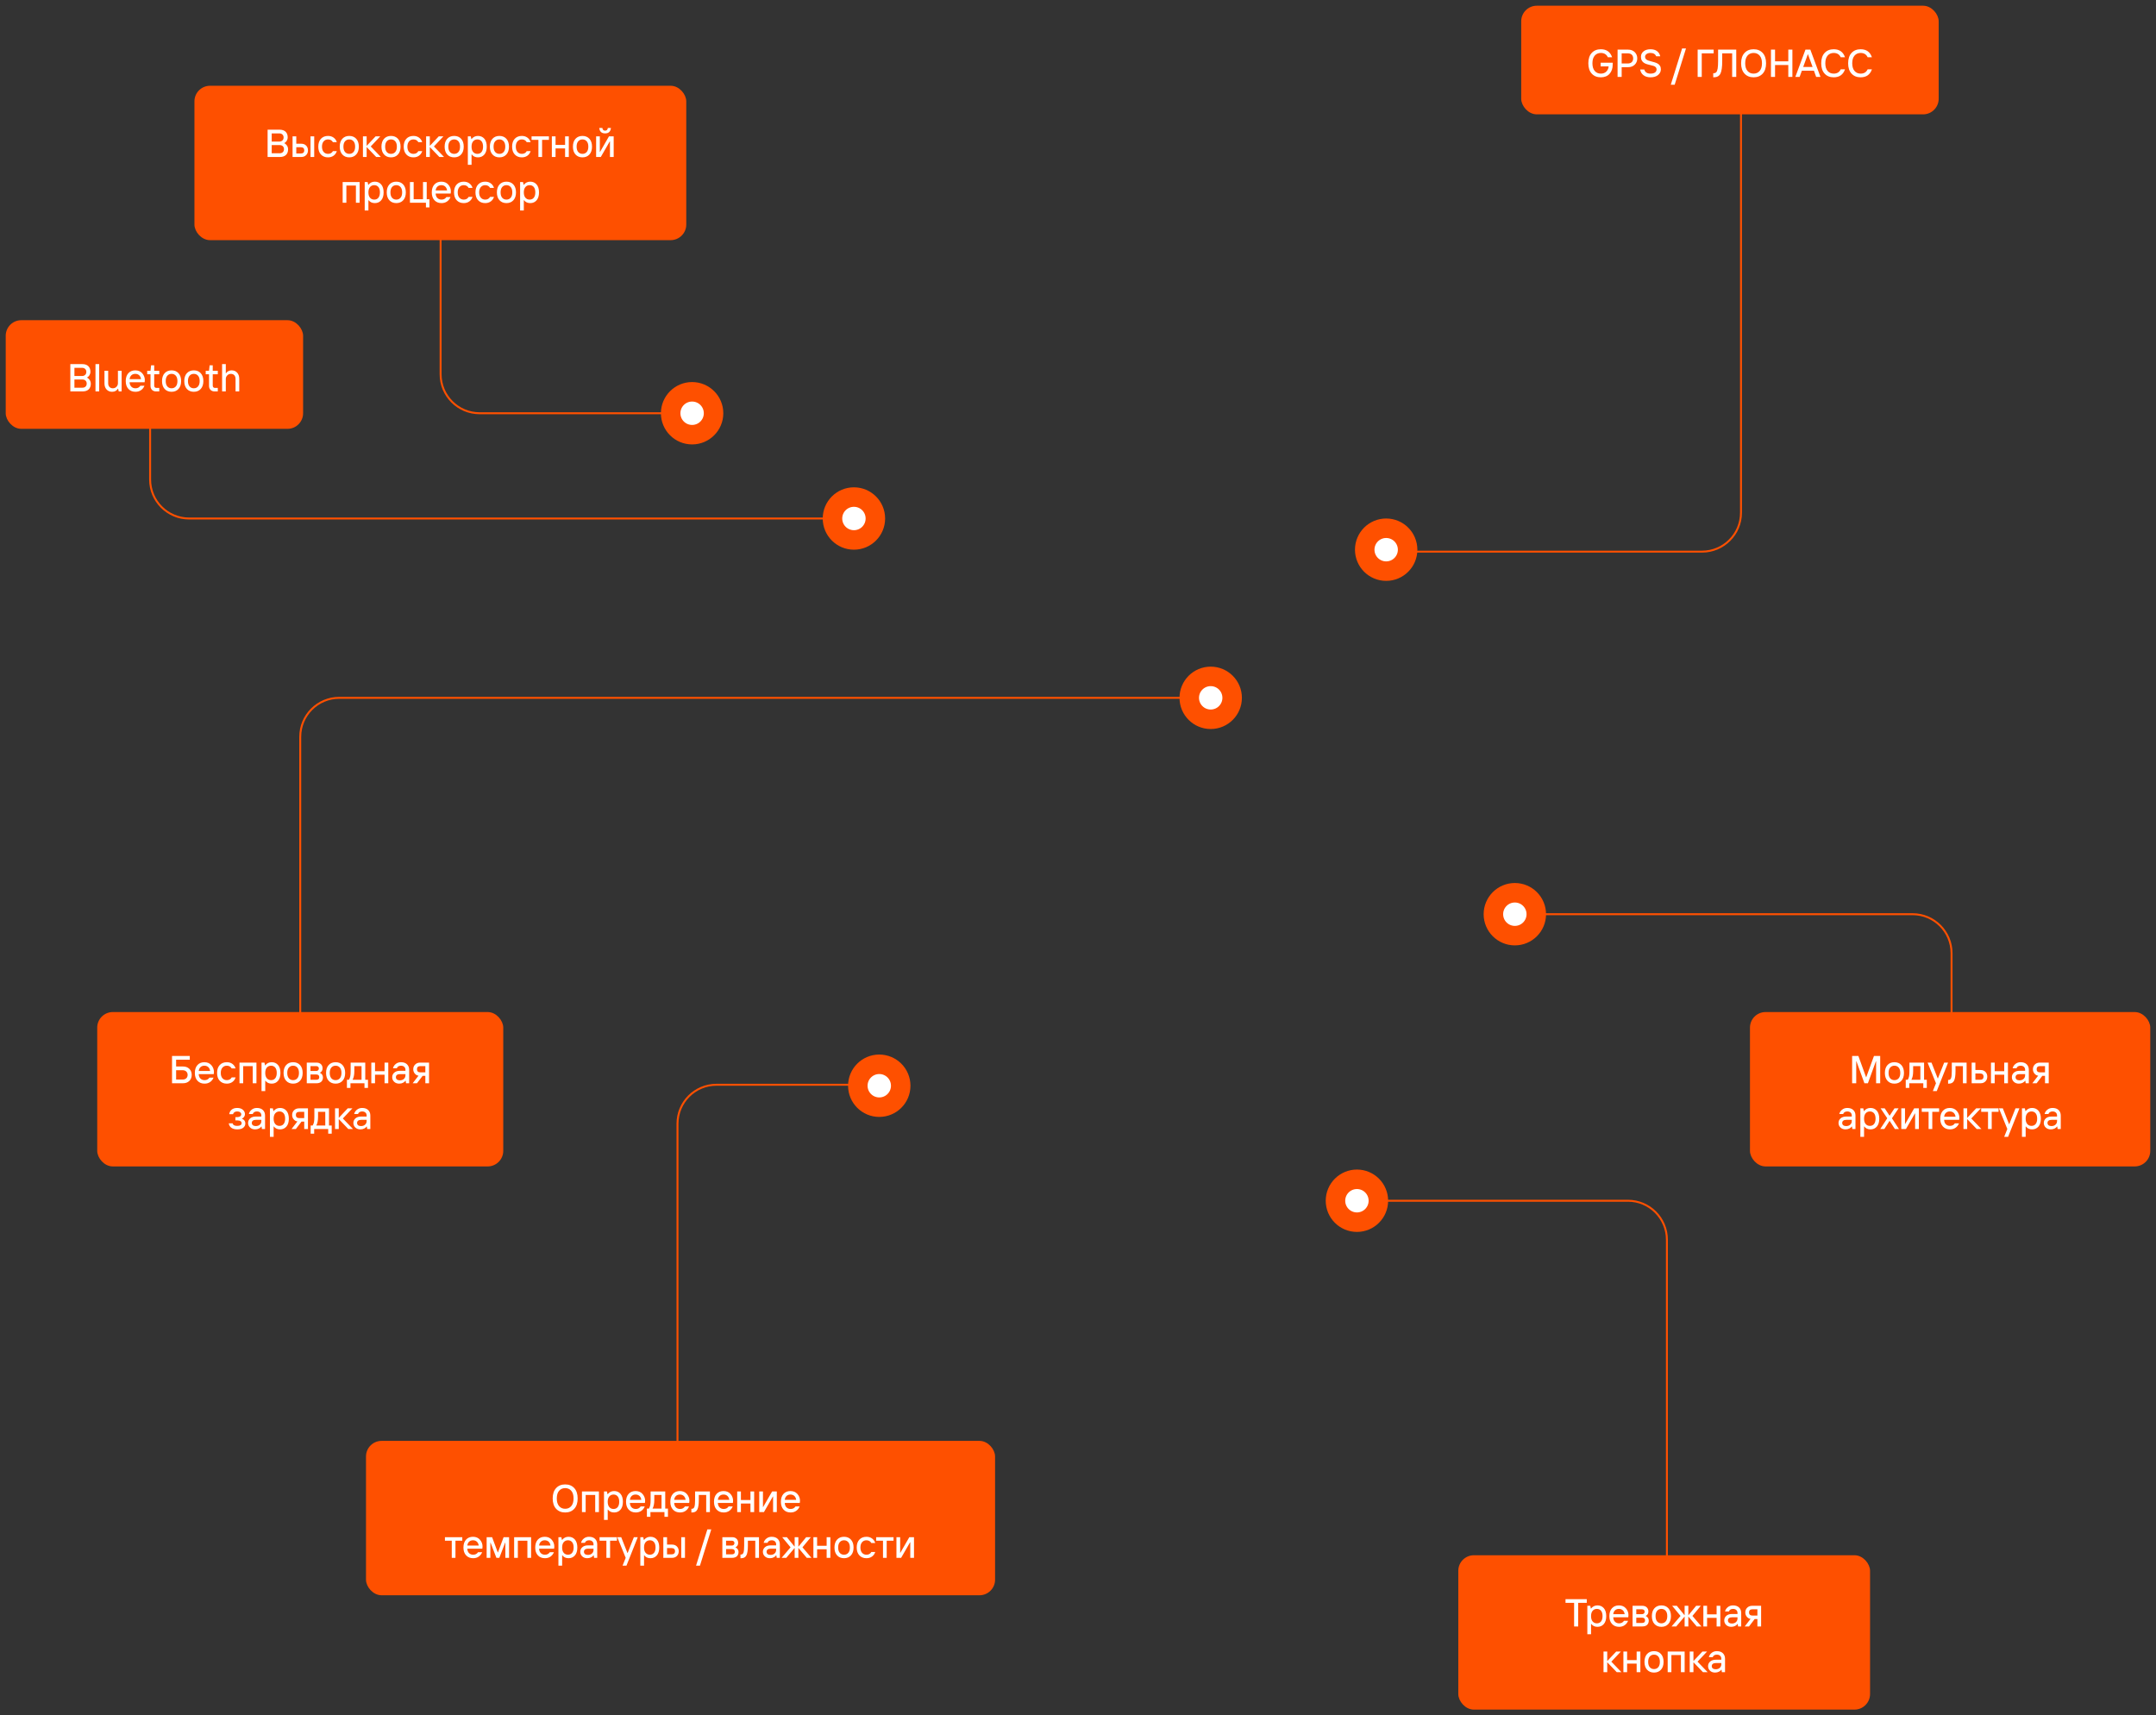 <?xml version="1.0" encoding="UTF-8"?> <svg xmlns="http://www.w3.org/2000/svg" width="754" height="600" viewBox="0 0 754 600" fill="none"><rect x="0" y="0" width="754" height="600" fill="#333333" stroke="none"/><path d="M242.045 144.545H167.727C160.196 144.545 154.091 138.44 154.091 130.909V76.364" stroke="#FE5000" stroke-width="0.682"></path><rect x="68.341" y="30.341" width="171.318" height="53.318" rx="5.114" fill="#FE5000"></rect><rect x="68.341" y="30.341" width="171.318" height="53.318" rx="5.114" stroke="#FE5000" stroke-width="0.682"></rect><path d="M95.02 50.748V53.611H97.817C98.263 53.611 98.622 53.484 98.902 53.224C99.175 52.965 99.315 52.619 99.315 52.179C99.315 51.746 99.175 51.393 98.902 51.134C98.622 50.874 98.263 50.748 97.817 50.748H95.02ZM97.91 54.909H93.588V45.361H97.777C98.675 45.361 99.375 45.594 99.874 46.067C100.367 46.539 100.613 47.192 100.613 48.024C100.613 48.95 100.127 49.722 99.381 50.068C99.781 50.248 100.107 50.535 100.367 50.921C100.62 51.307 100.746 51.753 100.746 52.252C100.746 53.078 100.5 53.724 100.007 54.197C99.508 54.669 98.809 54.909 97.91 54.909ZM95.02 46.659V49.522H97.677C98.123 49.522 98.482 49.389 98.762 49.13C99.042 48.87 99.181 48.524 99.181 48.091C99.181 47.658 99.042 47.305 98.769 47.045C98.489 46.786 98.123 46.659 97.677 46.659H95.02ZM103.616 51.5V53.684H105.247C105.993 53.684 106.412 53.284 106.412 52.592C106.412 51.9 105.993 51.5 105.247 51.5H103.616ZM105.387 54.909H102.318V47.685H103.616V50.275H105.387C106.073 50.275 106.626 50.488 107.058 50.921C107.491 51.353 107.704 51.906 107.704 52.585C107.704 53.271 107.491 53.824 107.058 54.257C106.626 54.689 106.073 54.909 105.387 54.909ZM109.888 54.909H108.59V47.685H109.888V54.909ZM114.722 55.042C113.69 55.042 112.864 54.709 112.245 54.044C111.626 53.384 111.313 52.465 111.313 51.294C111.313 50.122 111.619 49.203 112.239 48.537C112.858 47.878 113.683 47.545 114.722 47.545C115.488 47.545 116.134 47.745 116.673 48.138C117.212 48.53 117.585 49.063 117.792 49.729H116.427C116.074 49.096 115.501 48.777 114.722 48.77C114.096 48.77 113.59 48.99 113.197 49.429C112.805 49.875 112.605 50.495 112.605 51.294C112.605 52.099 112.805 52.718 113.197 53.158C113.59 53.597 114.096 53.817 114.722 53.817C115.501 53.817 116.074 53.498 116.427 52.865H117.792C117.585 53.531 117.212 54.057 116.673 54.45C116.134 54.843 115.488 55.042 114.722 55.042ZM124.577 54.044C123.971 54.709 123.158 55.042 122.153 55.042C121.141 55.042 120.328 54.709 119.723 54.044C119.117 53.384 118.81 52.465 118.81 51.294C118.81 50.122 119.117 49.203 119.723 48.537C120.328 47.878 121.141 47.545 122.153 47.545C123.158 47.545 123.971 47.878 124.577 48.537C125.182 49.203 125.489 50.122 125.489 51.294C125.489 52.465 125.182 53.384 124.577 54.044ZM120.668 53.171C121.048 53.604 121.54 53.817 122.153 53.817C122.759 53.817 123.252 53.604 123.631 53.171C124.011 52.738 124.197 52.112 124.197 51.294C124.197 50.475 124.011 49.849 123.631 49.416C123.252 48.983 122.759 48.77 122.153 48.77C121.54 48.77 121.048 48.983 120.668 49.416C120.289 49.849 120.102 50.475 120.102 51.294C120.102 52.112 120.289 52.738 120.668 53.171ZM128.225 54.909H126.927V47.685H128.225V51.021L131.361 47.685H132.993L129.657 51.227L133.199 54.909H131.561L128.225 51.433V54.909ZM139.172 54.044C138.566 54.709 137.753 55.042 136.748 55.042C135.736 55.042 134.924 54.709 134.318 54.044C133.712 53.384 133.406 52.465 133.406 51.294C133.406 50.122 133.712 49.203 134.318 48.537C134.924 47.878 135.736 47.545 136.748 47.545C137.753 47.545 138.566 47.878 139.172 48.537C139.778 49.203 140.084 50.122 140.084 51.294C140.084 52.465 139.778 53.384 139.172 54.044ZM135.263 53.171C135.643 53.604 136.135 53.817 136.748 53.817C137.354 53.817 137.847 53.604 138.226 53.171C138.606 52.738 138.792 52.112 138.792 51.294C138.792 50.475 138.606 49.849 138.226 49.416C137.847 48.983 137.354 48.77 136.748 48.77C136.135 48.77 135.643 48.983 135.263 49.416C134.884 49.849 134.697 50.475 134.697 51.294C134.697 52.112 134.884 52.738 135.263 53.171ZM144.592 55.042C143.56 55.042 142.734 54.709 142.115 54.044C141.495 53.384 141.183 52.465 141.183 51.294C141.183 50.122 141.489 49.203 142.108 48.537C142.727 47.878 143.553 47.545 144.592 47.545C145.357 47.545 146.003 47.745 146.543 48.138C147.082 48.53 147.455 49.063 147.661 49.729H146.296C145.943 49.096 145.371 48.777 144.592 48.77C143.966 48.77 143.46 48.99 143.067 49.429C142.674 49.875 142.474 50.495 142.474 51.294C142.474 52.099 142.674 52.718 143.067 53.158C143.46 53.597 143.966 53.817 144.592 53.817C145.371 53.817 145.943 53.498 146.296 52.865H147.661C147.455 53.531 147.082 54.057 146.543 54.45C146.003 54.843 145.357 55.042 144.592 55.042ZM150.318 54.909H149.019V47.685H150.318V51.021L153.454 47.685H155.085L151.749 51.227L155.292 54.909H153.654L150.318 51.433V54.909ZM161.264 54.044C160.658 54.709 159.846 55.042 158.841 55.042C157.829 55.042 157.016 54.709 156.41 54.044C155.804 53.384 155.498 52.465 155.498 51.294C155.498 50.122 155.804 49.203 156.41 48.537C157.016 47.878 157.829 47.545 158.841 47.545C159.846 47.545 160.658 47.878 161.264 48.537C161.87 49.203 162.176 50.122 162.176 51.294C162.176 52.465 161.87 53.384 161.264 54.044ZM157.356 53.171C157.735 53.604 158.228 53.817 158.841 53.817C159.446 53.817 159.939 53.604 160.319 53.171C160.698 52.738 160.885 52.112 160.885 51.294C160.885 50.475 160.698 49.849 160.319 49.416C159.939 48.983 159.446 48.77 158.841 48.77C158.228 48.77 157.735 48.983 157.356 49.416C156.976 49.849 156.79 50.475 156.79 51.294C156.79 52.112 156.976 52.738 157.356 53.171ZM164.913 57.639H163.615V47.685H164.64L164.84 48.637H164.913C165.479 47.911 166.225 47.545 167.164 47.545C168.082 47.545 168.821 47.871 169.387 48.524C169.947 49.183 170.226 50.102 170.226 51.294C170.226 52.485 169.947 53.411 169.381 54.063C168.815 54.716 168.076 55.042 167.164 55.042C166.218 55.042 165.492 54.703 164.98 54.023H164.913V57.639ZM166.957 53.817C168.156 53.817 168.935 52.952 168.935 51.294C168.935 50.468 168.755 49.842 168.395 49.409C168.036 48.983 167.556 48.77 166.957 48.77C166.351 48.77 165.859 48.983 165.479 49.416C165.099 49.849 164.913 50.475 164.913 51.294C164.913 52.112 165.099 52.738 165.479 53.171C165.859 53.604 166.351 53.817 166.957 53.817ZM177.085 54.044C176.479 54.709 175.666 55.042 174.661 55.042C173.649 55.042 172.836 54.709 172.231 54.044C171.625 53.384 171.318 52.465 171.318 51.294C171.318 50.122 171.625 49.203 172.231 48.537C172.836 47.878 173.649 47.545 174.661 47.545C175.666 47.545 176.479 47.878 177.085 48.537C177.69 49.203 177.997 50.122 177.997 51.294C177.997 52.465 177.69 53.384 177.085 54.044ZM173.176 53.171C173.556 53.604 174.048 53.817 174.661 53.817C175.267 53.817 175.76 53.604 176.139 53.171C176.519 52.738 176.705 52.112 176.705 51.294C176.705 50.475 176.519 49.849 176.139 49.416C175.76 48.983 175.267 48.77 174.661 48.77C174.048 48.77 173.556 48.983 173.176 49.416C172.797 49.849 172.61 50.475 172.61 51.294C172.61 52.112 172.797 52.738 173.176 53.171ZM182.504 55.042C181.472 55.042 180.647 54.709 180.028 54.044C179.408 53.384 179.095 52.465 179.095 51.294C179.095 50.122 179.402 49.203 180.021 48.537C180.64 47.878 181.466 47.545 182.504 47.545C183.27 47.545 183.916 47.745 184.455 48.138C184.995 48.53 185.368 49.063 185.574 49.729H184.209C183.856 49.096 183.283 48.777 182.504 48.77C181.879 48.77 181.373 48.99 180.98 49.429C180.587 49.875 180.387 50.495 180.387 51.294C180.387 52.099 180.587 52.718 180.98 53.158C181.373 53.597 181.879 53.817 182.504 53.817C183.283 53.817 183.856 53.498 184.209 52.865H185.574C185.368 53.531 184.995 54.057 184.455 54.45C183.916 54.843 183.27 55.042 182.504 55.042ZM189.582 54.909H188.291V48.91H185.9V47.685H191.973V48.91H189.582V54.909ZM194.29 54.909H192.991V47.685H194.29V50.681H197.626V47.685H198.924V54.909H197.626V51.906H194.29V54.909ZM206.128 54.044C205.522 54.709 204.71 55.042 203.705 55.042C202.693 55.042 201.88 54.709 201.274 54.044C200.669 53.384 200.362 52.465 200.362 51.294C200.362 50.122 200.669 49.203 201.274 48.537C201.88 47.878 202.693 47.545 203.705 47.545C204.71 47.545 205.522 47.878 206.128 48.537C206.734 49.203 207.041 50.122 207.041 51.294C207.041 52.465 206.734 53.384 206.128 54.044ZM202.22 53.171C202.599 53.604 203.092 53.817 203.705 53.817C204.311 53.817 204.803 53.604 205.183 53.171C205.562 52.738 205.749 52.112 205.749 51.294C205.749 50.475 205.562 49.849 205.183 49.416C204.803 48.983 204.311 48.77 203.705 48.77C203.092 48.77 202.599 48.983 202.22 49.416C201.84 49.849 201.654 50.475 201.654 51.294C201.654 52.112 201.84 52.738 202.22 53.171ZM210.117 54.909H208.479V47.685H209.777V53.138H209.844L212.98 47.685H214.618V54.909H213.319V49.456H213.253L210.117 54.909ZM212.574 44.748H213.659C213.533 46.02 212.853 46.659 211.622 46.659C210.383 46.659 209.697 46.02 209.571 44.748H210.663C210.736 45.381 211.049 45.7 211.615 45.7C212.181 45.707 212.5 45.388 212.574 44.748ZM121.134 70.909H119.836V63.685H125.768V70.909H124.47V64.91H121.134V70.909ZM128.845 73.639H127.546V63.685H128.572L128.771 64.637H128.845C129.411 63.911 130.156 63.545 131.095 63.545C132.014 63.545 132.753 63.871 133.319 64.524C133.878 65.183 134.158 66.102 134.158 67.294C134.158 68.485 133.878 69.411 133.312 70.063C132.746 70.716 132.007 71.042 131.095 71.042C130.15 71.042 129.424 70.703 128.911 70.023H128.845V73.639ZM130.889 69.817C132.087 69.817 132.866 68.951 132.866 67.294C132.866 66.468 132.686 65.842 132.327 65.409C131.967 64.983 131.488 64.77 130.889 64.77C130.283 64.77 129.79 64.983 129.411 65.416C129.031 65.849 128.845 66.475 128.845 67.294C128.845 68.112 129.031 68.738 129.411 69.171C129.79 69.604 130.283 69.817 130.889 69.817ZM141.016 70.043C140.41 70.709 139.598 71.042 138.592 71.042C137.58 71.042 136.768 70.709 136.162 70.043C135.556 69.384 135.25 68.465 135.25 67.294C135.25 66.122 135.556 65.203 136.162 64.537C136.768 63.878 137.58 63.545 138.592 63.545C139.598 63.545 140.41 63.878 141.016 64.537C141.622 65.203 141.928 66.122 141.928 67.294C141.928 68.465 141.622 69.384 141.016 70.043ZM137.108 69.171C137.487 69.604 137.98 69.817 138.592 69.817C139.198 69.817 139.691 69.604 140.071 69.171C140.45 68.738 140.637 68.112 140.637 67.294C140.637 66.475 140.45 65.849 140.071 65.416C139.691 64.983 139.198 64.77 138.592 64.77C137.98 64.77 137.487 64.983 137.108 65.416C136.728 65.849 136.542 66.475 136.542 67.294C136.542 68.112 136.728 68.738 137.108 69.171ZM150.185 72.547H148.96V70.909H143.366V63.685H144.665V69.684H147.934V63.685H149.233V69.684H150.185V72.547ZM154.413 71.042C153.381 71.042 152.555 70.709 151.936 70.043C151.317 69.384 151.004 68.465 151.004 67.294C151.004 66.122 151.31 65.203 151.916 64.537C152.522 63.878 153.334 63.545 154.346 63.545C155.372 63.545 156.184 63.891 156.783 64.577C157.382 65.269 157.682 66.062 157.682 66.954L157.615 67.706H152.355C152.389 68.379 152.595 68.898 152.968 69.264C153.341 69.631 153.82 69.817 154.413 69.817C155.158 69.817 155.724 69.524 156.117 68.931H157.549C157.302 69.564 156.91 70.077 156.364 70.463C155.818 70.849 155.165 71.042 154.413 71.042ZM152.355 66.614H156.35C156.191 65.449 155.438 64.77 154.346 64.77C153.254 64.77 152.495 65.449 152.355 66.614ZM162.19 71.042C161.158 71.042 160.332 70.709 159.713 70.043C159.094 69.384 158.781 68.465 158.781 67.294C158.781 66.122 159.087 65.203 159.706 64.537C160.325 63.878 161.151 63.545 162.19 63.545C162.955 63.545 163.601 63.745 164.141 64.138C164.68 64.53 165.053 65.063 165.259 65.729H163.894C163.541 65.096 162.969 64.777 162.19 64.77C161.564 64.77 161.058 64.99 160.665 65.429C160.272 65.875 160.072 66.495 160.072 67.294C160.072 68.099 160.272 68.719 160.665 69.158C161.058 69.597 161.564 69.817 162.19 69.817C162.969 69.817 163.541 69.498 163.894 68.865H165.259C165.053 69.531 164.68 70.057 164.141 70.45C163.601 70.843 162.955 71.042 162.19 71.042ZM169.687 71.042C168.655 71.042 167.829 70.709 167.21 70.043C166.591 69.384 166.278 68.465 166.278 67.294C166.278 66.122 166.584 65.203 167.204 64.537C167.823 63.878 168.648 63.545 169.687 63.545C170.453 63.545 171.099 63.745 171.638 64.138C172.177 64.53 172.55 65.063 172.757 65.729H171.392C171.039 65.096 170.466 64.777 169.687 64.77C169.061 64.77 168.555 64.99 168.162 65.429C167.769 65.875 167.57 66.495 167.57 67.294C167.57 68.099 167.769 68.719 168.162 69.158C168.555 69.597 169.061 69.817 169.687 69.817C170.466 69.817 171.039 69.498 171.392 68.865H172.757C172.55 69.531 172.177 70.057 171.638 70.45C171.099 70.843 170.453 71.042 169.687 71.042ZM179.541 70.043C178.936 70.709 178.123 71.042 177.118 71.042C176.106 71.042 175.293 70.709 174.688 70.043C174.082 69.384 173.775 68.465 173.775 67.294C173.775 66.122 174.082 65.203 174.688 64.537C175.293 63.878 176.106 63.545 177.118 63.545C178.123 63.545 178.936 63.878 179.541 64.537C180.147 65.203 180.454 66.122 180.454 67.294C180.454 68.465 180.147 69.384 179.541 70.043ZM175.633 69.171C176.013 69.604 176.505 69.817 177.118 69.817C177.724 69.817 178.216 69.604 178.596 69.171C178.976 68.738 179.162 68.112 179.162 67.294C179.162 66.475 178.976 65.849 178.596 65.416C178.216 64.983 177.724 64.77 177.118 64.77C176.505 64.77 176.013 64.983 175.633 65.416C175.253 65.849 175.067 66.475 175.067 67.294C175.067 68.112 175.253 68.738 175.633 69.171ZM183.19 73.639H181.892V63.685H182.917L183.117 64.637H183.19C183.756 63.911 184.502 63.545 185.441 63.545C186.36 63.545 187.099 63.871 187.665 64.524C188.224 65.183 188.504 66.102 188.504 67.294C188.504 68.485 188.224 69.411 187.658 70.063C187.092 70.716 186.353 71.042 185.441 71.042C184.495 71.042 183.77 70.703 183.257 70.023H183.19V73.639ZM185.234 69.817C186.433 69.817 187.212 68.951 187.212 67.294C187.212 66.468 187.032 65.842 186.673 65.409C186.313 64.983 185.834 64.77 185.234 64.77C184.628 64.77 184.136 64.983 183.756 65.416C183.377 65.849 183.19 66.475 183.19 67.294C183.19 68.112 183.377 68.738 183.756 69.171C184.136 69.604 184.628 69.817 185.234 69.817Z" fill="white"></path><circle cx="242.046" cy="144.545" r="7.5" fill="white" stroke="#FE5000" stroke-width="6.818"></circle><path d="M297.955 181.364H66.136C58.605 181.364 52.5 175.258 52.5 167.727V143.864" stroke="#FE5000" stroke-width="0.682"></path><rect x="2.341" y="112.341" width="103.318" height="37.318" rx="5.114" fill="#FE5000"></rect><rect x="2.341" y="112.341" width="103.318" height="37.318" rx="5.114" stroke="#FE5000" stroke-width="0.682"></rect><path d="M26.028 132.748V135.611H28.825C29.271 135.611 29.63 135.484 29.91 135.224C30.183 134.965 30.323 134.619 30.323 134.179C30.323 133.746 30.183 133.393 29.91 133.134C29.63 132.874 29.271 132.748 28.825 132.748H26.028ZM28.918 136.909H24.596V127.361H28.785C29.683 127.361 30.383 127.594 30.882 128.067C31.375 128.539 31.621 129.192 31.621 130.024C31.621 130.95 31.135 131.722 30.389 132.068C30.789 132.248 31.115 132.535 31.375 132.921C31.628 133.307 31.754 133.753 31.754 134.252C31.754 135.078 31.508 135.724 31.015 136.197C30.516 136.669 29.817 136.909 28.918 136.909ZM26.028 128.659V131.522H28.685C29.131 131.522 29.49 131.389 29.77 131.13C30.05 130.87 30.19 130.524 30.19 130.091C30.19 129.658 30.05 129.305 29.777 129.046C29.497 128.786 29.131 128.659 28.685 128.659H26.028ZM34.691 136.909H33.392V127.361H34.691V136.909ZM39.192 137.042C38.399 137.042 37.76 136.776 37.274 136.237C36.781 135.704 36.535 134.998 36.535 134.113V129.685H37.833V134.046C37.833 134.612 37.986 135.045 38.286 135.351C38.586 135.664 38.979 135.817 39.465 135.817C39.964 135.817 40.39 135.644 40.73 135.291C41.069 134.938 41.242 134.525 41.242 134.046V129.685H42.534V136.909H41.516L41.309 135.957H41.242C40.796 136.683 40.111 137.042 39.192 137.042ZM47.382 137.042C46.349 137.042 45.524 136.709 44.905 136.043C44.285 135.384 43.972 134.465 43.972 133.294C43.972 132.122 44.279 131.203 44.885 130.537C45.49 129.878 46.303 129.545 47.315 129.545C48.34 129.545 49.153 129.891 49.752 130.577C50.351 131.269 50.651 132.062 50.651 132.954L50.584 133.706H45.324C45.357 134.379 45.564 134.898 45.937 135.264C46.309 135.631 46.789 135.817 47.382 135.817C48.127 135.817 48.693 135.524 49.086 134.932H50.518C50.271 135.564 49.878 136.077 49.332 136.463C48.786 136.849 48.134 137.042 47.382 137.042ZM45.324 132.614H49.319C49.159 131.449 48.407 130.77 47.315 130.77C46.223 130.77 45.464 131.449 45.324 132.614ZM55.705 136.909H54.546C53.973 136.909 53.514 136.729 53.161 136.376C52.808 136.023 52.635 135.564 52.635 134.998V130.91H51.476V129.685H52.635L52.841 127.774H53.933V129.685H55.705V130.91H53.933V134.865C53.933 135.351 54.206 135.684 54.679 135.684H55.705V136.909ZM62.429 136.043C61.824 136.709 61.011 137.042 60.006 137.042C58.994 137.042 58.181 136.709 57.575 136.043C56.97 135.384 56.663 134.465 56.663 133.294C56.663 132.122 56.97 131.203 57.575 130.537C58.181 129.878 58.994 129.545 60.006 129.545C61.011 129.545 61.824 129.878 62.429 130.537C63.035 131.203 63.342 132.122 63.342 133.294C63.342 134.465 63.035 135.384 62.429 136.043ZM58.521 135.171C58.901 135.604 59.393 135.817 60.006 135.817C60.612 135.817 61.104 135.604 61.484 135.171C61.864 134.738 62.05 134.113 62.05 133.294C62.05 132.475 61.864 131.849 61.484 131.416C61.104 130.983 60.612 130.77 60.006 130.77C59.393 130.77 58.901 130.983 58.521 131.416C58.141 131.849 57.955 132.475 57.955 133.294C57.955 134.113 58.141 134.738 58.521 135.171ZM70.206 136.043C69.6 136.709 68.788 137.042 67.783 137.042C66.771 137.042 65.958 136.709 65.353 136.043C64.747 135.384 64.44 134.465 64.44 133.294C64.44 132.122 64.747 131.203 65.353 130.537C65.958 129.878 66.771 129.545 67.783 129.545C68.788 129.545 69.6 129.878 70.206 130.537C70.812 131.203 71.119 132.122 71.119 133.294C71.119 134.465 70.812 135.384 70.206 136.043ZM66.298 135.171C66.677 135.604 67.17 135.817 67.783 135.817C68.389 135.817 68.881 135.604 69.261 135.171C69.641 134.738 69.827 134.113 69.827 133.294C69.827 132.475 69.641 131.849 69.261 131.416C68.881 130.983 68.389 130.77 67.783 130.77C67.17 130.77 66.677 130.983 66.298 131.416C65.918 131.849 65.732 132.475 65.732 133.294C65.732 134.113 65.918 134.738 66.298 135.171ZM76.172 136.909H75.014C74.441 136.909 73.982 136.729 73.629 136.376C73.276 136.023 73.103 135.564 73.103 134.998V130.91H71.944V129.685H73.103L73.309 127.774H74.401V129.685H76.172V130.91H74.401V134.865C74.401 135.351 74.674 135.684 75.147 135.684H76.172V136.909ZM78.969 136.909H77.671V127.361H78.969V130.57H79.035C79.435 129.911 80.194 129.545 81.013 129.545C81.805 129.545 82.445 129.811 82.937 130.351C83.423 130.89 83.67 131.596 83.67 132.475V136.909H82.378V132.548C82.378 131.423 81.725 130.77 80.74 130.77C80.241 130.77 79.821 130.943 79.482 131.296C79.142 131.649 78.969 132.062 78.969 132.548V136.909Z" fill="white"></path><circle cx="298.636" cy="181.364" r="7.5" fill="white" stroke="#FE5000" stroke-width="6.818"></circle><path d="M485.455 192.954H595.227C602.758 192.954 608.864 186.849 608.864 179.318V38.182" stroke="#FE5000" stroke-width="0.682"></path><rect x="532.341" y="2.341" width="145.318" height="37.318" rx="5.114" fill="#FE5000"></rect><rect x="532.341" y="2.341" width="145.318" height="37.318" rx="5.114" stroke="#FE5000" stroke-width="0.682"></rect><path d="M559.843 27.042C558.518 27.042 557.459 26.616 556.667 25.757C555.874 24.905 555.475 23.7 555.475 22.135C555.475 20.57 555.874 19.365 556.667 18.506C557.459 17.654 558.518 17.228 559.843 17.228C561.834 17.228 563.152 18.16 563.791 20.024H562.293C561.834 19.026 561.015 18.526 559.843 18.52C558.957 18.52 558.251 18.832 557.712 19.452C557.173 20.078 556.906 20.97 556.906 22.135C556.906 23.3 557.173 24.192 557.705 24.812C558.238 25.438 558.951 25.75 559.843 25.75C560.668 25.75 561.321 25.497 561.8 24.998C562.273 24.499 562.533 23.913 562.566 23.227H559.77V21.929H563.998V22.548C563.998 23.919 563.631 25.011 562.892 25.824C562.153 26.636 561.135 27.042 559.843 27.042ZM567.134 26.909H565.702V17.361H569.384C570.33 17.361 571.102 17.647 571.695 18.227C572.287 18.806 572.587 19.538 572.587 20.43C572.587 21.323 572.287 22.055 571.695 22.634C571.102 23.214 570.33 23.5 569.384 23.5H567.134V26.909ZM567.134 18.659V22.202H569.318C570.463 22.202 571.155 21.522 571.155 20.43C571.155 19.338 570.463 18.659 569.318 18.659H567.134ZM577.221 27.042C576.229 27.042 575.417 26.802 574.778 26.317C574.132 25.837 573.745 25.171 573.606 24.319H575.037C575.31 25.271 576.036 25.75 577.221 25.75C578.606 25.75 579.339 25.178 579.339 24.252C579.339 23.646 578.892 23.247 578.253 23.047C577.607 22.847 576.802 22.714 576.029 22.468C575.257 22.228 574.584 21.909 574.185 21.189C573.979 20.83 573.879 20.397 573.879 19.884C573.879 19.092 574.185 18.453 574.791 17.96C575.397 17.474 576.202 17.228 577.221 17.228C578.16 17.228 578.919 17.448 579.498 17.88C580.078 18.32 580.457 18.919 580.63 19.685H579.199C578.886 18.912 578.227 18.526 577.221 18.52C576.629 18.52 576.162 18.646 575.823 18.906C575.483 19.165 575.31 19.492 575.31 19.884C575.31 20.524 575.77 20.943 576.416 21.169C577.055 21.396 577.887 21.556 578.666 21.802C579.445 22.048 580.124 22.355 580.53 23.021C580.737 23.36 580.837 23.766 580.837 24.252C580.837 25.031 580.517 25.691 579.871 26.23C579.225 26.769 578.34 27.042 577.221 27.042ZM585.671 29.639H584.306L588.261 16.955H589.626L585.671 29.639ZM595.139 26.909H593.707V17.361H599.3V18.659H595.139V26.909ZM599.294 27.042H599.154V25.611H599.294C599.693 25.611 599.999 25.491 600.219 25.244C600.439 24.998 600.599 24.572 600.705 23.953C600.805 23.34 600.858 22.461 600.858 21.316V17.361H607.204V26.909H605.772V18.659H602.297V21.389C602.297 23.433 602.09 24.892 601.677 25.75C601.258 26.609 600.466 27.042 599.294 27.042ZM616.446 25.757C615.653 26.616 614.595 27.042 613.27 27.042C611.945 27.042 610.886 26.609 610.094 25.75C609.301 24.892 608.902 23.686 608.902 22.135C608.902 20.584 609.301 19.372 610.1 18.513C610.893 17.654 611.951 17.228 613.27 17.228C614.595 17.228 615.653 17.654 616.446 18.513C617.238 19.372 617.631 20.584 617.631 22.135C617.631 23.7 617.238 24.905 616.446 25.757ZM611.139 24.812C611.678 25.438 612.384 25.75 613.27 25.75C614.149 25.75 614.854 25.438 615.394 24.812C615.933 24.192 616.199 23.3 616.199 22.135C616.199 20.97 615.933 20.078 615.394 19.452C614.854 18.832 614.149 18.52 613.27 18.52C612.384 18.52 611.678 18.832 611.139 19.452C610.6 20.078 610.333 20.97 610.333 22.135C610.333 23.3 610.6 24.192 611.139 24.812ZM620.774 26.909H619.342V17.361H620.774V21.456H625.408V17.361H626.839V26.909H625.408V22.748H620.774V26.909ZM629.363 26.909H627.865L631.407 17.361H633.112L636.661 26.909H635.156L634.37 24.725H630.155L629.363 26.909ZM632.226 18.999L630.615 23.433H633.904L632.293 18.999H632.226ZM641.288 27.042C639.963 27.042 638.904 26.616 638.112 25.757C637.32 24.905 636.92 23.7 636.92 22.135C636.92 20.57 637.32 19.365 638.112 18.506C638.904 17.654 639.963 17.228 641.288 17.228C643.279 17.228 644.597 18.16 645.237 20.024H643.738C643.279 19.026 642.46 18.526 641.288 18.52C640.403 18.52 639.697 18.832 639.157 19.452C638.618 20.078 638.352 20.97 638.352 22.135C638.352 23.3 638.618 24.192 639.151 24.812C639.683 25.438 640.396 25.75 641.288 25.75C642.46 25.75 643.279 25.251 643.738 24.252H645.237C644.597 26.11 643.279 27.042 641.288 27.042ZM650.703 27.042C649.378 27.042 648.319 26.616 647.527 25.757C646.735 24.905 646.335 23.7 646.335 22.135C646.335 20.57 646.735 19.365 647.527 18.506C648.319 17.654 649.378 17.228 650.703 17.228C652.694 17.228 654.012 18.16 654.651 20.024H653.153C652.694 19.026 651.875 18.526 650.703 18.52C649.817 18.52 649.112 18.832 648.572 19.452C648.033 20.078 647.767 20.97 647.767 22.135C647.767 23.3 648.033 24.192 648.566 24.812C649.098 25.438 649.811 25.75 650.703 25.75C651.875 25.75 652.694 25.251 653.153 24.252H654.651C654.012 26.11 652.694 27.042 650.703 27.042Z" fill="white"></path><circle cx="484.773" cy="192.273" r="7.5" fill="white" stroke="#FE5000" stroke-width="6.818"></circle><path d="M424.091 244.091H118.636C111.105 244.091 105 250.196 105 257.727V354.545" stroke="#FE5000" stroke-width="0.682"></path><rect x="34.341" y="354.341" width="141.318" height="53.318" rx="5.114" fill="#FE5000"></rect><rect x="34.341" y="354.341" width="141.318" height="53.318" rx="5.114" stroke="#FE5000" stroke-width="0.682"></rect><path d="M61.594 374.341V377.611H63.844C64.41 377.611 64.843 377.458 65.156 377.158C65.463 376.858 65.616 376.465 65.616 375.979C65.616 375.493 65.456 375.101 65.136 374.794C64.81 374.495 64.384 374.341 63.844 374.341H61.594ZM63.978 378.909H60.162V369.361H66.368V370.659H61.594V373.043H63.978C64.916 373.043 65.662 373.316 66.215 373.862C66.767 374.408 67.047 375.114 67.047 375.973C67.047 376.838 66.767 377.544 66.215 378.09C65.662 378.636 64.916 378.909 63.978 378.909ZM71.548 379.042C70.516 379.042 69.691 378.709 69.071 378.044C68.452 377.384 68.139 376.465 68.139 375.294C68.139 374.122 68.445 373.203 69.051 372.537C69.657 371.878 70.47 371.545 71.482 371.545C72.507 371.545 73.319 371.891 73.919 372.577C74.518 373.269 74.817 374.062 74.817 374.954L74.751 375.706H69.491C69.524 376.379 69.731 376.898 70.103 377.264C70.476 377.631 70.956 377.817 71.548 377.817C72.294 377.817 72.86 377.524 73.253 376.932H74.684C74.438 377.564 74.045 378.077 73.499 378.463C72.953 378.849 72.301 379.042 71.548 379.042ZM69.491 374.614H73.486C73.326 373.449 72.574 372.77 71.482 372.77C70.39 372.77 69.631 373.449 69.491 374.614ZM79.325 379.042C78.293 379.042 77.468 378.709 76.848 378.044C76.229 377.384 75.916 376.465 75.916 375.294C75.916 374.122 76.222 373.203 76.842 372.537C77.461 371.878 78.287 371.545 79.325 371.545C80.091 371.545 80.737 371.745 81.276 372.138C81.815 372.53 82.188 373.063 82.395 373.729H81.03C80.677 373.096 80.104 372.777 79.325 372.77C78.699 372.77 78.193 372.99 77.8 373.429C77.408 373.875 77.208 374.495 77.208 375.294C77.208 376.099 77.408 376.719 77.8 377.158C78.193 377.597 78.699 377.817 79.325 377.817C80.104 377.817 80.677 377.498 81.03 376.865H82.395C82.188 377.531 81.815 378.057 81.276 378.45C80.737 378.843 80.091 379.042 79.325 379.042ZM85.051 378.909H83.753V371.685H89.686V378.909H88.387V372.91H85.051V378.909ZM92.762 381.639H91.463V371.685H92.489L92.689 372.637H92.762C93.328 371.911 94.073 371.545 95.012 371.545C95.931 371.545 96.67 371.871 97.236 372.524C97.796 373.183 98.075 374.102 98.075 375.294C98.075 376.485 97.796 377.411 97.23 378.064C96.664 378.716 95.925 379.042 95.012 379.042C94.067 379.042 93.341 378.703 92.828 378.024H92.762V381.639ZM94.806 377.817C96.004 377.817 96.784 376.952 96.784 375.294C96.784 374.468 96.604 373.842 96.244 373.409C95.885 372.983 95.405 372.77 94.806 372.77C94.2 372.77 93.707 372.983 93.328 373.416C92.948 373.849 92.762 374.475 92.762 375.294C92.762 376.113 92.948 376.738 93.328 377.171C93.707 377.604 94.2 377.817 94.806 377.817ZM104.933 378.044C104.327 378.709 103.515 379.042 102.51 379.042C101.498 379.042 100.685 378.709 100.079 378.044C99.474 377.384 99.167 376.465 99.167 375.294C99.167 374.122 99.474 373.203 100.079 372.537C100.685 371.878 101.498 371.545 102.51 371.545C103.515 371.545 104.327 371.878 104.933 372.537C105.539 373.203 105.846 374.122 105.846 375.294C105.846 376.465 105.539 377.384 104.933 378.044ZM101.025 377.171C101.404 377.604 101.897 377.817 102.51 377.817C103.116 377.817 103.608 377.604 103.988 377.171C104.367 376.738 104.554 376.113 104.554 375.294C104.554 374.475 104.367 373.849 103.988 373.416C103.608 372.983 103.116 372.77 102.51 372.77C101.897 372.77 101.404 372.983 101.025 373.416C100.645 373.849 100.459 374.475 100.459 375.294C100.459 376.113 100.645 376.738 101.025 377.171ZM108.582 375.84V377.684H110.626C111.312 377.684 111.652 377.391 111.645 376.798C111.645 376.166 111.305 375.846 110.626 375.84H108.582ZM110.693 378.909H107.284V371.685H110.693C111.339 371.685 111.851 371.865 112.238 372.231C112.617 372.597 112.81 373.076 112.81 373.662C112.81 374.428 112.491 374.947 111.851 375.227C112.491 375.52 112.943 376.113 112.943 376.825C112.943 378.157 112.131 378.909 110.693 378.909ZM108.582 372.91V374.614H110.56C111.166 374.614 111.512 374.268 111.512 373.729C111.512 373.243 111.152 372.91 110.56 372.91H108.582ZM119.795 378.044C119.189 378.709 118.377 379.042 117.371 379.042C116.359 379.042 115.547 378.709 114.941 378.044C114.335 377.384 114.029 376.465 114.029 375.294C114.029 374.122 114.335 373.203 114.941 372.537C115.547 371.878 116.359 371.545 117.371 371.545C118.377 371.545 119.189 371.878 119.795 372.537C120.401 373.203 120.707 374.122 120.707 375.294C120.707 376.465 120.401 377.384 119.795 378.044ZM115.886 377.171C116.266 377.604 116.759 377.817 117.371 377.817C117.977 377.817 118.47 377.604 118.849 377.171C119.229 376.738 119.415 376.113 119.415 375.294C119.415 374.475 119.229 373.849 118.849 373.416C118.47 372.983 117.977 372.77 117.371 372.77C116.759 372.77 116.266 372.983 115.886 373.416C115.507 373.849 115.32 374.475 115.32 375.294C115.32 376.113 115.507 376.738 115.886 377.171ZM122.558 380.547H121.326V377.684H122.025C122.252 377.318 122.412 376.912 122.498 376.459C122.585 376.013 122.625 375.42 122.625 374.681V371.685H127.738V377.684H128.69V380.547H127.465V378.909H122.558V380.547ZM123.304 377.684H126.44V372.91H123.916V374.681C123.916 375.939 123.71 376.938 123.304 377.684ZM131.154 378.909H129.856V371.685H131.154V374.681H134.49V371.685H135.788V378.909H134.49V375.906H131.154V378.909ZM139.817 377.884C140.416 377.884 140.895 377.717 141.255 377.384C141.614 377.058 141.794 376.632 141.794 376.113V375.706H139.883C138.944 375.706 138.452 376.126 138.452 376.792C138.452 377.464 138.964 377.884 139.817 377.884ZM139.61 379.042C138.884 379.042 138.292 378.823 137.839 378.39C137.386 377.957 137.16 377.424 137.16 376.798C137.16 376.153 137.4 375.62 137.886 375.187C138.365 374.761 139.031 374.548 139.883 374.548H141.794V374.202C141.794 373.316 141.188 372.77 140.223 372.77C139.444 372.77 138.944 373.15 138.791 373.662H137.433C137.573 373.063 137.899 372.557 138.412 372.151C138.924 371.745 139.524 371.545 140.223 371.545C141.122 371.545 141.827 371.785 142.333 372.271C142.839 372.757 143.093 373.403 143.093 374.202V378.909H142.001L141.861 378.024H141.794C141.641 378.283 141.361 378.523 140.968 378.729C140.576 378.936 140.123 379.042 139.61 379.042ZM145.822 378.909H144.318L146.368 376.252C145.896 376.219 145.476 375.986 145.097 375.56C144.717 375.14 144.524 374.621 144.524 374.002C144.524 373.329 144.75 372.77 145.203 372.337C145.649 371.905 146.222 371.685 146.914 371.685H150.051V378.909H148.752V376.319H147.8L145.822 378.909ZM146.981 375.094H148.752V372.91H146.981C146.235 372.91 145.822 373.309 145.822 374.002C145.822 374.694 146.235 375.094 146.981 375.094ZM82.981 395.042C81.296 395.042 80.211 394.297 80.004 392.932H81.369C81.496 393.524 82.022 393.817 82.941 393.817C83.986 393.817 84.512 393.498 84.505 392.865C84.505 392.306 83.986 391.906 83.007 391.906H82.322V390.748H83.007C83.879 390.748 84.372 390.341 84.372 389.729C84.372 389.476 84.246 389.249 83.999 389.056C83.746 388.863 83.394 388.77 82.941 388.77C82.162 388.77 81.656 389.143 81.502 389.729H80.171C80.257 389.063 80.544 388.53 81.023 388.138C81.496 387.745 82.135 387.545 82.941 387.545C83.786 387.545 84.452 387.758 84.938 388.177C85.424 388.604 85.664 389.123 85.664 389.729C85.664 390.082 85.558 390.408 85.338 390.694C85.118 390.987 84.865 391.187 84.572 391.294C85.391 391.62 85.797 392.166 85.804 392.932C85.804 393.551 85.564 394.057 85.091 394.45C84.612 394.843 83.906 395.042 82.981 395.042ZM89.419 393.884C90.019 393.884 90.498 393.717 90.858 393.384C91.217 393.058 91.397 392.632 91.397 392.113V391.706H89.486C88.547 391.706 88.054 392.126 88.054 392.792C88.054 393.464 88.567 393.884 89.419 393.884ZM89.213 395.042C88.487 395.042 87.895 394.823 87.442 394.39C86.989 393.957 86.763 393.424 86.763 392.798C86.763 392.153 87.002 391.62 87.488 391.187C87.968 390.761 88.634 390.548 89.486 390.548H91.397V390.202C91.397 389.316 90.791 388.77 89.826 388.77C89.046 388.77 88.547 389.15 88.394 389.662H87.036C87.175 389.063 87.502 388.557 88.014 388.151C88.527 387.745 89.126 387.545 89.826 387.545C90.724 387.545 91.43 387.785 91.936 388.271C92.442 388.757 92.695 389.403 92.695 390.202V394.909H91.603L91.463 394.024H91.397C91.244 394.283 90.964 394.523 90.571 394.729C90.178 394.936 89.726 395.042 89.213 395.042ZM95.698 397.639H94.4V387.685H95.425L95.625 388.637H95.698C96.264 387.911 97.01 387.545 97.949 387.545C98.868 387.545 99.607 387.871 100.173 388.524C100.732 389.183 101.012 390.102 101.012 391.294C101.012 392.485 100.732 393.411 100.166 394.064C99.6 394.716 98.861 395.042 97.949 395.042C97.003 395.042 96.278 394.703 95.765 394.024H95.698V397.639ZM97.742 393.817C98.941 393.817 99.72 392.952 99.72 391.294C99.72 390.468 99.54 389.842 99.18 389.409C98.821 388.983 98.342 388.77 97.742 388.77C97.136 388.77 96.644 388.983 96.264 389.416C95.885 389.849 95.698 390.475 95.698 391.294C95.698 392.113 95.885 392.738 96.264 393.171C96.644 393.604 97.136 393.817 97.742 393.817ZM103.469 394.909H101.964L104.014 392.252C103.542 392.219 103.122 391.986 102.743 391.56C102.363 391.14 102.17 390.621 102.17 390.002C102.17 389.329 102.397 388.77 102.849 388.337C103.295 387.905 103.868 387.685 104.56 387.685H107.697V394.909H106.398V392.319H105.446L103.469 394.909ZM104.627 391.094H106.398V388.91H104.627C103.881 388.91 103.469 389.309 103.469 390.002C103.469 390.694 103.881 391.094 104.627 391.094ZM109.874 396.547H108.642V393.684H109.341C109.568 393.318 109.727 392.912 109.814 392.459C109.9 392.013 109.94 391.42 109.94 390.681V387.685H115.054V393.684H116.006V396.547H114.781V394.909H109.874V396.547ZM110.62 393.684H113.756V388.91H111.232V390.681C111.232 391.939 111.026 392.938 110.62 393.684ZM118.47 394.909H117.171V387.685H118.47V391.021L121.606 387.685H123.237L119.901 391.227L123.444 394.909H121.806L118.47 391.433V394.909ZM126.24 393.884C126.839 393.884 127.319 393.717 127.678 393.384C128.038 393.058 128.218 392.632 128.218 392.113V391.706H126.307C125.368 391.706 124.875 392.126 124.875 392.792C124.875 393.464 125.388 393.884 126.24 393.884ZM126.034 395.042C125.308 395.042 124.715 394.823 124.263 394.39C123.81 393.957 123.583 393.424 123.583 392.798C123.583 392.153 123.823 391.62 124.309 391.187C124.789 390.761 125.454 390.548 126.307 390.548H128.218V390.202C128.218 389.316 127.612 388.77 126.646 388.77C125.867 388.77 125.368 389.15 125.215 389.662H123.856C123.996 389.063 124.323 388.557 124.835 388.151C125.348 387.745 125.947 387.545 126.646 387.545C127.545 387.545 128.251 387.785 128.757 388.271C129.263 388.757 129.516 389.403 129.516 390.202V394.909H128.424L128.284 394.024H128.218C128.065 394.283 127.785 394.523 127.392 394.729C126.999 394.936 126.546 395.042 126.034 395.042Z" fill="white"></path><rect x="128.341" y="504.341" width="219.318" height="53.318" rx="5.114" fill="#FE5000"></rect><rect x="128.341" y="504.341" width="219.318" height="53.318" rx="5.114" stroke="#FE5000" stroke-width="0.682"></rect><path d="M200.833 527.757C200.041 528.616 198.982 529.042 197.657 529.042C196.332 529.042 195.273 528.609 194.481 527.751C193.688 526.892 193.289 525.686 193.289 524.135C193.289 522.584 193.688 521.372 194.487 520.513C195.28 519.654 196.338 519.228 197.657 519.228C198.982 519.228 200.041 519.654 200.833 520.513C201.625 521.372 202.018 522.584 202.018 524.135C202.018 525.7 201.625 526.905 200.833 527.757ZM195.526 526.812C196.065 527.438 196.771 527.751 197.657 527.751C198.536 527.751 199.241 527.438 199.781 526.812C200.32 526.192 200.586 525.3 200.586 524.135C200.586 522.97 200.32 522.078 199.781 521.452C199.241 520.833 198.536 520.52 197.657 520.52C196.771 520.52 196.065 520.833 195.526 521.452C194.987 522.078 194.72 522.97 194.72 524.135C194.72 525.3 194.987 526.192 195.526 526.812ZM204.821 528.909H203.523V521.685H209.455V528.909H208.157V522.91H204.821V528.909ZM212.532 531.639H211.233V521.685H212.259L212.458 522.637H212.532C213.098 521.911 213.843 521.545 214.782 521.545C215.701 521.545 216.44 521.871 217.006 522.524C217.565 523.183 217.845 524.102 217.845 525.294C217.845 526.485 217.565 527.411 216.999 528.064C216.433 528.716 215.694 529.042 214.782 529.042C213.837 529.042 213.111 528.703 212.598 528.024H212.532V531.639ZM214.576 527.817C215.774 527.817 216.553 526.952 216.553 525.294C216.553 524.468 216.374 523.842 216.014 523.409C215.654 522.983 215.175 522.77 214.576 522.77C213.97 522.77 213.477 522.983 213.098 523.416C212.718 523.849 212.532 524.475 212.532 525.294C212.532 526.113 212.718 526.738 213.098 527.171C213.477 527.604 213.97 527.817 214.576 527.817ZM222.346 529.042C221.314 529.042 220.488 528.709 219.869 528.044C219.25 527.384 218.937 526.465 218.937 525.294C218.937 524.122 219.243 523.203 219.849 522.537C220.455 521.878 221.267 521.545 222.279 521.545C223.305 521.545 224.117 521.891 224.716 522.577C225.316 523.269 225.615 524.062 225.615 524.954L225.549 525.706H220.289C220.322 526.379 220.528 526.898 220.901 527.264C221.274 527.631 221.753 527.817 222.346 527.817C223.092 527.817 223.658 527.524 224.051 526.932H225.482C225.236 527.564 224.843 528.077 224.297 528.463C223.751 528.849 223.098 529.042 222.346 529.042ZM220.289 524.614H224.284C224.124 523.449 223.371 522.77 222.279 522.77C221.188 522.77 220.428 523.449 220.289 524.614ZM227.466 530.547H226.235V527.684H226.934C227.16 527.318 227.32 526.912 227.406 526.459C227.493 526.013 227.533 525.42 227.533 524.681V521.685H232.647V527.684H233.599V530.547H232.374V528.909H227.466V530.547ZM228.212 527.684H231.348V522.91H228.825V524.681C228.825 525.939 228.618 526.938 228.212 527.684ZM237.833 529.042C236.801 529.042 235.976 528.709 235.357 528.044C234.737 527.384 234.424 526.465 234.424 525.294C234.424 524.122 234.731 523.203 235.337 522.537C235.942 521.878 236.755 521.545 237.767 521.545C238.792 521.545 239.605 521.891 240.204 522.577C240.803 523.269 241.103 524.062 241.103 524.954L241.036 525.706H235.776C235.809 526.379 236.016 526.898 236.389 527.264C236.761 527.631 237.241 527.817 237.833 527.817C238.579 527.817 239.145 527.524 239.538 526.932H240.97C240.723 527.564 240.33 528.077 239.784 528.463C239.238 528.849 238.586 529.042 237.833 529.042ZM235.776 524.614H239.771C239.611 523.449 238.859 522.77 237.767 522.77C236.675 522.77 235.916 523.449 235.776 524.614ZM242.062 529.042H241.789V527.751H241.995C242.401 527.751 242.687 527.524 242.847 527.071C243.007 526.625 243.087 525.806 243.087 524.614V521.685H248.267V528.909H246.975V522.91H244.385V524.681C244.385 526.199 244.219 527.304 243.886 527.997C243.553 528.696 242.947 529.042 242.062 529.042ZM253.108 529.042C252.076 529.042 251.25 528.709 250.631 528.044C250.012 527.384 249.699 526.465 249.699 525.294C249.699 524.122 250.005 523.203 250.611 522.537C251.217 521.878 252.029 521.545 253.041 521.545C254.067 521.545 254.879 521.891 255.478 522.577C256.077 523.269 256.377 524.062 256.377 524.954L256.31 525.706H251.05C251.084 526.379 251.29 526.898 251.663 527.264C252.036 527.631 252.515 527.817 253.108 527.817C253.854 527.817 254.42 527.524 254.812 526.932H256.244C255.998 527.564 255.605 528.077 255.059 528.463C254.513 528.849 253.86 529.042 253.108 529.042ZM251.05 524.614H255.045C254.886 523.449 254.133 522.77 253.041 522.77C251.949 522.77 251.19 523.449 251.05 524.614ZM259.114 528.909H257.815V521.685H259.114V524.681H262.45V521.685H263.748V528.909H262.45V525.906H259.114V528.909ZM267.164 528.909H265.526V521.685H266.824V527.138H266.891L270.027 521.685H271.665V528.909H270.366V523.456H270.3L267.164 528.909ZM276.505 529.042C275.473 529.042 274.648 528.709 274.028 528.044C273.409 527.384 273.096 526.465 273.096 525.294C273.096 524.122 273.403 523.203 274.008 522.537C274.614 521.878 275.427 521.545 276.439 521.545C277.464 521.545 278.276 521.891 278.876 522.577C279.475 523.269 279.775 524.062 279.775 524.954L279.708 525.706H274.448C274.481 526.379 274.688 526.898 275.06 527.264C275.433 527.631 275.913 527.817 276.505 527.817C277.251 527.817 277.817 527.524 278.21 526.932H279.641C279.395 527.564 279.002 528.077 278.456 528.463C277.91 528.849 277.258 529.042 276.505 529.042ZM274.448 524.614H278.443C278.283 523.449 277.531 522.77 276.439 522.77C275.347 522.77 274.588 523.449 274.448 524.614ZM159.285 544.909H157.993V538.91H155.602V537.685H161.675V538.91H159.285V544.909ZM165.484 545.042C164.451 545.042 163.626 544.709 163.007 544.044C162.387 543.384 162.074 542.465 162.074 541.294C162.074 540.122 162.381 539.203 162.987 538.537C163.593 537.878 164.405 537.545 165.417 537.545C166.442 537.545 167.255 537.891 167.854 538.577C168.453 539.269 168.753 540.062 168.753 540.954L168.686 541.706H163.426C163.459 542.379 163.666 542.898 164.039 543.264C164.412 543.631 164.891 543.817 165.484 543.817C166.229 543.817 166.795 543.524 167.188 542.932H168.62C168.373 543.564 167.98 544.077 167.434 544.463C166.888 544.849 166.236 545.042 165.484 545.042ZM163.426 540.614H167.421C167.261 539.449 166.509 538.77 165.417 538.77C164.325 538.77 163.566 539.449 163.426 540.614ZM171.489 544.909H170.191V537.685H172.102L174.079 542.998H174.146L176.124 537.685H178.035V544.909H176.736V539.589H176.67L174.625 544.909H173.6L171.556 539.589H171.489V544.909ZM181.104 544.909H179.806V537.685H185.738V544.909H184.44V538.91H181.104V544.909ZM190.586 545.042C189.554 545.042 188.728 544.709 188.109 544.044C187.489 543.384 187.177 542.465 187.177 541.294C187.177 540.122 187.483 539.203 188.089 538.537C188.695 537.878 189.507 537.545 190.519 537.545C191.544 537.545 192.357 537.891 192.956 538.577C193.555 539.269 193.855 540.062 193.855 540.954L193.788 541.706H188.528C188.561 542.379 188.768 542.898 189.141 543.264C189.514 543.631 189.993 543.817 190.586 543.817C191.331 543.817 191.897 543.524 192.29 542.932H193.722C193.475 543.564 193.082 544.077 192.537 544.463C191.991 544.849 191.338 545.042 190.586 545.042ZM188.528 540.614H192.523C192.363 539.449 191.611 538.77 190.519 538.77C189.427 538.77 188.668 539.449 188.528 540.614ZM196.591 547.639H195.293V537.685H196.318L196.518 538.637H196.591C197.157 537.911 197.903 537.545 198.842 537.545C199.761 537.545 200.5 537.871 201.066 538.524C201.625 539.183 201.905 540.102 201.905 541.294C201.905 542.485 201.625 543.411 201.059 544.064C200.493 544.716 199.754 545.042 198.842 545.042C197.897 545.042 197.171 544.703 196.658 544.024H196.591V547.639ZM198.636 543.817C199.834 543.817 200.613 542.952 200.613 541.294C200.613 540.468 200.433 539.842 200.074 539.409C199.714 538.983 199.235 538.77 198.636 538.77C198.03 538.77 197.537 538.983 197.157 539.416C196.778 539.849 196.591 540.475 196.591 541.294C196.591 542.113 196.778 542.738 197.157 543.171C197.537 543.604 198.03 543.817 198.636 543.817ZM205.587 543.884C206.186 543.884 206.666 543.717 207.025 543.384C207.385 543.058 207.564 542.632 207.564 542.113V541.706H205.654C204.715 541.706 204.222 542.126 204.222 542.792C204.222 543.464 204.735 543.884 205.587 543.884ZM205.381 545.042C204.655 545.042 204.062 544.823 203.609 544.39C203.157 543.957 202.93 543.424 202.93 542.798C202.93 542.153 203.17 541.62 203.656 541.187C204.135 540.761 204.801 540.548 205.654 540.548H207.564V540.202C207.564 539.316 206.959 538.77 205.993 538.77C205.214 538.77 204.715 539.15 204.562 539.662H203.203C203.343 539.063 203.669 538.557 204.182 538.151C204.695 537.745 205.294 537.545 205.993 537.545C206.892 537.545 207.598 537.785 208.104 538.271C208.61 538.757 208.863 539.403 208.863 540.202V544.909H207.771L207.631 544.024H207.564C207.411 544.283 207.132 544.523 206.739 544.729C206.346 544.936 205.893 545.042 205.381 545.042ZM213.364 544.909H212.072V538.91H209.682V537.685H215.754V538.91H213.364V544.909ZM219.09 547.639H217.725L218.817 544.909L215.887 537.685H217.252L219.43 543.205H219.503L221.68 537.685H223.045L219.09 547.639ZM225.236 547.639H223.937V537.685H224.963L225.163 538.637H225.236C225.802 537.911 226.548 537.545 227.486 537.545C228.405 537.545 229.144 537.871 229.71 538.524C230.27 539.183 230.549 540.102 230.549 541.294C230.549 542.485 230.27 543.411 229.704 544.064C229.138 544.716 228.399 545.042 227.486 545.042C226.541 545.042 225.815 544.703 225.302 544.024H225.236V547.639ZM227.28 543.817C228.478 543.817 229.257 542.952 229.257 541.294C229.257 540.468 229.078 539.842 228.718 539.409C228.359 538.983 227.879 538.77 227.28 538.77C226.674 538.77 226.181 538.983 225.802 539.416C225.422 539.849 225.236 540.475 225.236 541.294C225.236 542.113 225.422 542.738 225.802 543.171C226.181 543.604 226.674 543.817 227.28 543.817ZM233.279 541.5V543.684H234.91C235.656 543.684 236.076 543.284 236.076 542.592C236.076 541.9 235.656 541.5 234.91 541.5H233.279ZM235.05 544.909H231.981V537.685H233.279V540.275H235.05C235.736 540.275 236.289 540.488 236.722 540.921C237.154 541.354 237.367 541.906 237.367 542.585C237.367 543.271 237.154 543.824 236.722 544.257C236.289 544.689 235.736 544.909 235.05 544.909ZM239.551 544.909H238.253V537.685H239.551V544.909ZM244.791 547.639H243.427L247.382 534.955H248.747L244.791 547.639ZM253.92 541.84V543.684H255.964C256.65 543.684 256.99 543.391 256.983 542.798C256.983 542.166 256.643 541.846 255.964 541.84H253.92ZM256.031 544.909H252.622V537.685H256.031C256.677 537.685 257.189 537.865 257.576 538.231C257.955 538.597 258.148 539.076 258.148 539.662C258.148 540.428 257.829 540.947 257.189 541.227C257.829 541.52 258.281 542.113 258.281 542.825C258.281 544.157 257.469 544.909 256.031 544.909ZM253.92 538.91V540.614H255.898C256.504 540.614 256.85 540.268 256.85 539.729C256.85 539.243 256.49 538.91 255.898 538.91H253.92ZM259.227 545.042H258.954V543.751H259.16C259.566 543.751 259.853 543.524 260.013 543.071C260.172 542.625 260.252 541.806 260.252 540.614V537.685H265.432V544.909H264.141V538.91H261.551V540.681C261.551 542.199 261.384 543.304 261.051 543.997C260.718 544.696 260.112 545.042 259.227 545.042ZM269.454 543.884C270.053 543.884 270.533 543.717 270.892 543.384C271.252 543.058 271.432 542.632 271.432 542.113V541.706H269.521C268.582 541.706 268.089 542.126 268.089 542.792C268.089 543.464 268.602 543.884 269.454 543.884ZM269.248 545.042C268.522 545.042 267.929 544.823 267.477 544.39C267.024 543.957 266.797 543.424 266.797 542.798C266.797 542.153 267.037 541.62 267.523 541.187C268.003 540.761 268.668 540.548 269.521 540.548H271.432V540.202C271.432 539.316 270.826 538.77 269.86 538.77C269.081 538.77 268.582 539.15 268.429 539.662H267.07C267.21 539.063 267.537 538.557 268.049 538.151C268.562 537.745 269.161 537.545 269.86 537.545C270.759 537.545 271.465 537.785 271.971 538.271C272.477 538.757 272.73 539.403 272.73 540.202V544.909H271.638L271.498 544.024H271.432C271.279 544.283 270.999 544.523 270.606 544.729C270.213 544.936 269.76 545.042 269.248 545.042ZM274.981 544.909H273.343L276.479 541.227L273.549 537.685H275.187L277.91 541.021V537.685H279.209V541.021L281.939 537.685H283.57L280.64 541.227L283.776 544.909H282.138L279.209 541.433V544.909H277.91V541.433L274.981 544.909ZM285.761 544.909H284.462V537.685H285.761V540.681H289.096V537.685H290.395V544.909H289.096V541.906H285.761V544.909ZM297.599 544.044C296.993 544.709 296.181 545.042 295.175 545.042C294.163 545.042 293.351 544.709 292.745 544.044C292.139 543.384 291.833 542.465 291.833 541.294C291.833 540.122 292.139 539.203 292.745 538.537C293.351 537.878 294.163 537.545 295.175 537.545C296.181 537.545 296.993 537.878 297.599 538.537C298.205 539.203 298.511 540.122 298.511 541.294C298.511 542.465 298.205 543.384 297.599 544.044ZM293.691 543.171C294.07 543.604 294.563 543.817 295.175 543.817C295.781 543.817 296.274 543.604 296.654 543.171C297.033 542.738 297.22 542.113 297.22 541.294C297.22 540.475 297.033 539.849 296.654 539.416C296.274 538.983 295.781 538.77 295.175 538.77C294.563 538.77 294.07 538.983 293.691 539.416C293.311 539.849 293.125 540.475 293.125 541.294C293.125 542.113 293.311 542.738 293.691 543.171ZM303.019 545.042C301.987 545.042 301.161 544.709 300.542 544.044C299.923 543.384 299.61 542.465 299.61 541.294C299.61 540.122 299.916 539.203 300.535 538.537C301.155 537.878 301.98 537.545 303.019 537.545C303.785 537.545 304.431 537.745 304.97 538.138C305.509 538.53 305.882 539.063 306.089 539.729H304.724C304.371 539.096 303.798 538.777 303.019 538.77C302.393 538.77 301.887 538.99 301.494 539.429C301.101 539.875 300.902 540.495 300.902 541.294C300.902 542.099 301.101 542.719 301.494 543.158C301.887 543.597 302.393 543.817 303.019 543.817C303.798 543.817 304.371 543.498 304.724 542.865H306.089C305.882 543.531 305.509 544.057 304.97 544.45C304.431 544.843 303.785 545.042 303.019 545.042ZM310.097 544.909H308.805V538.91H306.415V537.685H312.487V538.91H310.097V544.909ZM315.144 544.909H313.506V537.685H314.804V543.138H314.871L318.007 537.685H319.645V544.909H318.347V539.456H318.28L315.144 544.909Z" fill="white"></path><rect x="510.341" y="544.341" width="143.318" height="53.318" rx="5.114" fill="#FE5000"></rect><rect x="510.341" y="544.341" width="143.318" height="53.318" rx="5.114" stroke="#FE5000" stroke-width="0.682"></rect><path d="M551.931 568.909H550.499V560.659H547.496V559.361H554.927V560.659H551.931V568.909ZM556.425 571.639H555.127V561.685H556.152L556.352 562.637H556.425C556.991 561.911 557.737 561.545 558.676 561.545C559.594 561.545 560.334 561.871 560.9 562.524C561.459 563.183 561.738 564.102 561.738 565.294C561.738 566.485 561.459 567.411 560.893 568.064C560.327 568.716 559.588 569.042 558.676 569.042C557.73 569.042 557.004 568.703 556.492 568.024H556.425V571.639ZM558.469 567.817C559.668 567.817 560.447 566.952 560.447 565.294C560.447 564.468 560.267 563.842 559.907 563.409C559.548 562.983 559.068 562.77 558.469 562.77C557.863 562.77 557.371 562.983 556.991 563.416C556.612 563.849 556.425 564.475 556.425 565.294C556.425 566.113 556.612 566.738 556.991 567.171C557.371 567.604 557.863 567.817 558.469 567.817ZM566.24 569.042C565.207 569.042 564.382 568.709 563.763 568.044C563.143 567.384 562.83 566.465 562.83 565.294C562.83 564.122 563.137 563.203 563.743 562.537C564.349 561.878 565.161 561.545 566.173 561.545C567.198 561.545 568.011 561.891 568.61 562.577C569.209 563.269 569.509 564.062 569.509 564.954L569.442 565.706H564.182C564.215 566.379 564.422 566.898 564.795 567.264C565.168 567.631 565.647 567.817 566.24 567.817C566.985 567.817 567.551 567.524 567.944 566.932H569.376C569.129 567.564 568.736 568.077 568.19 568.463C567.644 568.849 566.992 569.042 566.24 569.042ZM564.182 564.614H568.177C568.017 563.449 567.265 562.77 566.173 562.77C565.081 562.77 564.322 563.449 564.182 564.614ZM572.245 565.84V567.684H574.29C574.975 567.684 575.315 567.391 575.308 566.798C575.308 566.166 574.969 565.846 574.29 565.84H572.245ZM574.356 568.909H570.947V561.685H574.356C575.002 561.685 575.515 561.865 575.901 562.231C576.28 562.597 576.473 563.076 576.473 563.662C576.473 564.428 576.154 564.947 575.515 565.227C576.154 565.52 576.607 566.113 576.607 566.825C576.607 568.157 575.794 568.909 574.356 568.909ZM572.245 562.91V564.614H574.223C574.829 564.614 575.175 564.268 575.175 563.729C575.175 563.243 574.816 562.91 574.223 562.91H572.245ZM583.458 568.044C582.852 568.709 582.04 569.042 581.034 569.042C580.022 569.042 579.21 568.709 578.604 568.044C577.998 567.384 577.692 566.465 577.692 565.294C577.692 564.122 577.998 563.203 578.604 562.537C579.21 561.878 580.022 561.545 581.034 561.545C582.04 561.545 582.852 561.878 583.458 562.537C584.064 563.203 584.37 564.122 584.37 565.294C584.37 566.465 584.064 567.384 583.458 568.044ZM579.55 567.171C579.929 567.604 580.422 567.817 581.034 567.817C581.64 567.817 582.133 567.604 582.513 567.171C582.892 566.738 583.079 566.113 583.079 565.294C583.079 564.475 582.892 563.849 582.513 563.416C582.133 562.983 581.64 562.77 581.034 562.77C580.422 562.77 579.929 562.983 579.55 563.416C579.17 563.849 578.984 564.475 578.984 565.294C578.984 566.113 579.17 566.738 579.55 567.171ZM586.221 568.909H584.583L587.719 565.227L584.79 561.685H586.428L589.151 565.021V561.685H590.449V565.021L593.179 561.685H594.811L591.881 565.227L595.017 568.909H593.379L590.449 565.433V568.909H589.151V565.433L586.221 568.909ZM597.001 568.909H595.703V561.685H597.001V564.681H600.337V561.685H601.635V568.909H600.337V565.906H597.001V568.909ZM605.664 567.884C606.263 567.884 606.742 567.717 607.102 567.384C607.462 567.058 607.641 566.632 607.641 566.113V565.706H605.73C604.792 565.706 604.299 566.126 604.299 566.792C604.299 567.464 604.812 567.884 605.664 567.884ZM605.457 569.042C604.732 569.042 604.139 568.823 603.686 568.39C603.234 567.957 603.007 567.424 603.007 566.798C603.007 566.153 603.247 565.62 603.733 565.187C604.212 564.761 604.878 564.548 605.73 564.548H607.641V564.202C607.641 563.316 607.035 562.77 606.07 562.77C605.291 562.77 604.792 563.15 604.638 563.662H603.28C603.42 563.063 603.746 562.557 604.259 562.151C604.772 561.745 605.371 561.545 606.07 561.545C606.969 561.545 607.675 561.785 608.181 562.271C608.687 562.757 608.94 563.403 608.94 564.202V568.909H607.848L607.708 568.024H607.641C607.488 568.283 607.209 568.523 606.816 568.729C606.423 568.936 605.97 569.042 605.457 569.042ZM611.67 568.909H610.165L612.216 566.252C611.743 566.219 611.323 565.986 610.944 565.56C610.564 565.14 610.371 564.621 610.371 564.002C610.371 563.329 610.598 562.77 611.05 562.337C611.497 561.905 612.069 561.685 612.762 561.685H615.898V568.909H614.599V566.319H613.647L611.67 568.909ZM612.828 565.094H614.599V562.91H612.828C612.082 562.91 611.67 563.309 611.67 564.002C611.67 564.694 612.082 565.094 612.828 565.094ZM562.085 584.909H560.786V577.685H562.085V581.021L565.221 577.685H566.852L563.516 581.227L567.059 584.909H565.421L562.085 581.433V584.909ZM569.036 584.909H567.738V577.685H569.036V580.681H572.372V577.685H573.67V584.909H572.372V581.906H569.036V584.909ZM580.875 584.044C580.269 584.709 579.456 585.042 578.451 585.042C577.439 585.042 576.627 584.709 576.021 584.044C575.415 583.384 575.109 582.465 575.109 581.294C575.109 580.122 575.415 579.203 576.021 578.537C576.627 577.878 577.439 577.545 578.451 577.545C579.456 577.545 580.269 577.878 580.875 578.537C581.481 579.203 581.787 580.122 581.787 581.294C581.787 582.465 581.481 583.384 580.875 584.044ZM576.966 583.171C577.346 583.604 577.838 583.817 578.451 583.817C579.057 583.817 579.55 583.604 579.929 583.171C580.309 582.738 580.495 582.113 580.495 581.294C580.495 580.475 580.309 579.849 579.929 579.416C579.55 578.983 579.057 578.77 578.451 578.77C577.838 578.77 577.346 578.983 576.966 579.416C576.587 579.849 576.4 580.475 576.4 581.294C576.4 582.113 576.587 582.738 576.966 583.171ZM584.523 584.909H583.225V577.685H589.158V584.909H587.859V578.91H584.523V584.909ZM592.234 584.909H590.935V577.685H592.234V581.021L595.37 577.685H597.001L593.665 581.227L597.208 584.909H595.57L592.234 581.433V584.909ZM600.004 583.884C600.603 583.884 601.083 583.717 601.442 583.384C601.802 583.058 601.982 582.632 601.982 582.113V581.706H600.071C599.132 581.706 598.639 582.126 598.639 582.792C598.639 583.464 599.152 583.884 600.004 583.884ZM599.798 585.042C599.072 585.042 598.479 584.823 598.027 584.39C597.574 583.957 597.347 583.424 597.347 582.798C597.347 582.153 597.587 581.62 598.073 581.187C598.553 580.761 599.219 580.548 600.071 580.548H601.982V580.202C601.982 579.316 601.376 578.77 600.41 578.77C599.631 578.77 599.132 579.15 598.979 579.662H597.62C597.76 579.063 598.087 578.557 598.599 578.151C599.112 577.745 599.711 577.545 600.41 577.545C601.309 577.545 602.015 577.785 602.521 578.271C603.027 578.757 603.28 579.403 603.28 580.202V584.909H602.188L602.048 584.024H601.982C601.829 584.283 601.549 584.523 601.156 584.729C600.763 584.936 600.31 585.042 599.798 585.042Z" fill="white"></path><rect x="612.341" y="354.341" width="139.318" height="53.318" rx="5.114" fill="#FE5000"></rect><rect x="612.341" y="354.341" width="139.318" height="53.318" rx="5.114" stroke="#FE5000" stroke-width="0.682"></rect><path d="M649.161 378.909H647.729V369.361H649.913L652.61 376.798H652.663L655.366 369.361H657.544V378.909H656.112V371.205H656.046L653.249 378.909H652.024L649.227 371.205H649.161V378.909ZM664.948 378.044C664.342 378.709 663.53 379.042 662.524 379.042C661.512 379.042 660.7 378.709 660.094 378.044C659.488 377.384 659.182 376.465 659.182 375.294C659.182 374.122 659.488 373.203 660.094 372.537C660.7 371.878 661.512 371.545 662.524 371.545C663.53 371.545 664.342 371.878 664.948 372.537C665.554 373.203 665.86 374.122 665.86 375.294C665.86 376.465 665.554 377.384 664.948 378.044ZM661.039 377.171C661.419 377.604 661.912 377.817 662.524 377.817C663.13 377.817 663.623 377.604 664.002 377.171C664.382 376.738 664.568 376.113 664.568 375.294C664.568 374.475 664.382 373.849 664.002 373.416C663.623 372.983 663.13 372.77 662.524 372.77C661.912 372.77 661.419 372.983 661.039 373.416C660.66 373.849 660.473 374.475 660.473 375.294C660.473 376.113 660.66 376.738 661.039 377.171ZM667.711 380.547H666.479V377.684H667.178C667.405 377.318 667.565 376.912 667.651 376.459C667.738 376.013 667.778 375.42 667.778 374.681V371.685H672.891V377.684H673.843V380.547H672.618V378.909H667.711V380.547ZM668.457 377.684H671.593V372.91H669.069V374.681C669.069 375.939 668.863 376.938 668.457 377.684ZM677.326 381.639H675.961L677.053 378.909L674.123 371.685H675.488L677.665 377.205H677.739L679.916 371.685H681.281L677.326 381.639ZM681.56 379.042H681.287V377.751H681.494C681.9 377.751 682.186 377.524 682.346 377.071C682.506 376.625 682.586 375.806 682.586 374.614V371.685H687.766V378.909H686.474V372.91H683.884V374.681C683.884 376.199 683.718 377.304 683.385 377.997C683.052 378.696 682.446 379.042 681.56 379.042ZM690.836 375.5V377.684H692.54C693.286 377.684 693.699 377.284 693.699 376.592C693.699 375.9 693.286 375.5 692.54 375.5H690.836ZM692.673 378.909H689.537V371.685H690.836V374.275H692.673C693.359 374.275 693.912 374.488 694.345 374.921C694.777 375.354 694.99 375.906 694.99 376.585C694.99 377.271 694.777 377.824 694.345 378.257C693.912 378.689 693.359 378.909 692.673 378.909ZM697.587 378.909H696.289V371.685H697.587V374.681H700.923V371.685H702.221V378.909H700.923V375.906H697.587V378.909ZM706.25 377.884C706.849 377.884 707.328 377.717 707.688 377.384C708.048 377.058 708.227 376.632 708.227 376.113V375.706H706.316C705.378 375.706 704.885 376.126 704.885 376.792C704.885 377.464 705.397 377.884 706.25 377.884ZM706.043 379.042C705.318 379.042 704.725 378.823 704.272 378.39C703.819 377.957 703.593 377.424 703.593 376.798C703.593 376.153 703.833 375.62 704.319 375.187C704.798 374.761 705.464 374.548 706.316 374.548H708.227V374.202C708.227 373.316 707.621 372.77 706.656 372.77C705.877 372.77 705.378 373.15 705.224 373.662H703.866C704.006 373.063 704.332 372.557 704.845 372.151C705.358 371.745 705.957 371.545 706.656 371.545C707.555 371.545 708.261 371.785 708.767 372.271C709.273 372.757 709.526 373.403 709.526 374.202V378.909H708.434L708.294 378.024H708.227C708.074 378.283 707.795 378.523 707.402 378.729C707.009 378.936 706.556 379.042 706.043 379.042ZM712.256 378.909H710.751L712.802 376.252C712.329 376.219 711.909 375.986 711.53 375.56C711.15 375.14 710.957 374.621 710.957 374.002C710.957 373.329 711.184 372.77 711.636 372.337C712.083 371.905 712.655 371.685 713.348 371.685H716.484V378.909H715.185V376.319H714.233L712.256 378.909ZM713.414 375.094H715.185V372.91H713.414C712.668 372.91 712.256 373.309 712.256 374.002C712.256 374.694 712.668 375.094 713.414 375.094ZM645.625 393.884C646.224 393.884 646.704 393.717 647.063 393.384C647.423 393.058 647.603 392.632 647.603 392.113V391.706H645.692C644.753 391.706 644.26 392.126 644.26 392.792C644.26 393.464 644.773 393.884 645.625 393.884ZM645.419 395.042C644.693 395.042 644.1 394.823 643.648 394.39C643.195 393.957 642.969 393.424 642.969 392.798C642.969 392.153 643.208 391.62 643.694 391.187C644.174 390.761 644.84 390.548 645.692 390.548H647.603V390.202C647.603 389.316 646.997 388.77 646.031 388.77C645.252 388.77 644.753 389.15 644.6 389.662H643.241C643.381 389.063 643.708 388.557 644.22 388.151C644.733 387.745 645.332 387.545 646.031 387.545C646.93 387.545 647.636 387.785 648.142 388.271C648.648 388.757 648.901 389.403 648.901 390.202V394.909H647.809L647.669 394.024H647.603C647.45 394.283 647.17 394.523 646.777 394.729C646.384 394.936 645.931 395.042 645.419 395.042ZM651.904 397.639H650.606V387.685H651.631L651.831 388.637H651.904C652.47 387.911 653.216 387.545 654.155 387.545C655.073 387.545 655.813 387.871 656.378 388.524C656.938 389.183 657.217 390.102 657.217 391.294C657.217 392.485 656.938 393.411 656.372 394.064C655.806 394.716 655.067 395.042 654.155 395.042C653.209 395.042 652.483 394.703 651.971 394.024H651.904V397.639ZM653.948 393.817C655.147 393.817 655.926 392.952 655.926 391.294C655.926 390.468 655.746 389.842 655.386 389.409C655.027 388.983 654.547 388.77 653.948 388.77C653.342 388.77 652.85 388.983 652.47 389.416C652.09 389.849 651.904 390.475 651.904 391.294C651.904 392.113 652.09 392.738 652.47 393.171C652.85 393.604 653.342 393.817 653.948 393.817ZM658.995 394.909H657.564L660.014 391.16L657.697 387.685H659.128L660.833 390.275L662.537 387.685H663.969L661.652 391.16L664.109 394.909H662.677L660.833 392.046L658.995 394.909ZM666.559 394.909H664.921V387.685H666.22V393.138H666.286L669.422 387.685H671.06V394.909H669.762V389.456H669.695L666.559 394.909ZM675.761 394.909H674.469V388.91H672.079V387.685H678.151V388.91H675.761V394.909ZM681.96 395.042C680.928 395.042 680.102 394.709 679.483 394.044C678.864 393.384 678.551 392.465 678.551 391.294C678.551 390.122 678.857 389.203 679.463 388.537C680.069 387.878 680.881 387.545 681.893 387.545C682.919 387.545 683.731 387.891 684.33 388.577C684.93 389.269 685.229 390.062 685.229 390.954L685.163 391.706H679.903C679.936 392.379 680.142 392.898 680.515 393.264C680.888 393.631 681.367 393.817 681.96 393.817C682.706 393.817 683.272 393.524 683.665 392.932H685.096C684.85 393.564 684.457 394.077 683.911 394.463C683.365 394.849 682.712 395.042 681.96 395.042ZM679.903 390.614H683.898C683.738 389.449 682.985 388.77 681.893 388.77C680.801 388.77 680.042 389.449 679.903 390.614ZM687.966 394.909H686.667V387.685H687.966V391.021L691.102 387.685H692.733L689.397 391.227L692.94 394.909H691.302L687.966 391.433V394.909ZM696.548 394.909H695.257V388.91H692.866V387.685H698.939V388.91H696.548V394.909ZM702.275 397.639H700.91L702.002 394.909L699.072 387.685H700.437L702.614 393.205H702.688L704.865 387.685H706.23L702.275 397.639ZM708.42 397.639H707.122V387.685H708.147L708.347 388.637H708.42C708.986 387.911 709.732 387.545 710.671 387.545C711.59 387.545 712.329 387.871 712.895 388.524C713.454 389.183 713.734 390.102 713.734 391.294C713.734 392.485 713.454 393.411 712.888 394.064C712.322 394.716 711.583 395.042 710.671 395.042C709.725 395.042 709 394.703 708.487 394.024H708.42V397.639ZM710.465 393.817C711.663 393.817 712.442 392.952 712.442 391.294C712.442 390.468 712.262 389.842 711.903 389.409C711.543 388.983 711.064 388.77 710.465 388.77C709.859 388.77 709.366 388.983 708.986 389.416C708.607 389.849 708.42 390.475 708.42 391.294C708.42 392.113 708.607 392.738 708.986 393.171C709.366 393.604 709.859 393.817 710.465 393.817ZM717.416 393.884C718.015 393.884 718.495 393.717 718.854 393.384C719.214 393.058 719.393 392.632 719.393 392.113V391.706H717.482C716.544 391.706 716.051 392.126 716.051 392.792C716.051 393.464 716.564 393.884 717.416 393.884ZM717.209 395.042C716.484 395.042 715.891 394.823 715.438 394.39C714.986 393.957 714.759 393.424 714.759 392.798C714.759 392.153 714.999 391.62 715.485 391.187C715.964 390.761 716.63 390.548 717.482 390.548H719.393V390.202C719.393 389.316 718.787 388.77 717.822 388.77C717.043 388.77 716.544 389.15 716.39 389.662H715.032C715.172 389.063 715.498 388.557 716.011 388.151C716.524 387.745 717.123 387.545 717.822 387.545C718.721 387.545 719.427 387.785 719.933 388.271C720.439 388.757 720.692 389.403 720.692 390.202V394.909H719.6L719.46 394.024H719.393C719.24 394.283 718.961 394.523 718.568 394.729C718.175 394.936 717.722 395.042 717.209 395.042Z" fill="white"></path><circle cx="423.409" cy="244.091" r="7.5" fill="white" stroke="#FE5000" stroke-width="6.818"></circle><path d="M531.136 319.773H668.864C676.395 319.773 682.5 325.878 682.5 333.409V356.25" stroke="#FE5000" stroke-width="0.682"></path><circle cx="529.773" cy="319.773" r="7.5" fill="white" stroke="#FE5000" stroke-width="6.818"></circle><path d="M307.159 379.432H250.568C243.037 379.432 236.932 385.537 236.932 393.068V506.932" stroke="#FE5000" stroke-width="0.682"></path><circle cx="307.5" cy="379.773" r="7.5" fill="white" stroke="#FE5000" stroke-width="6.818"></circle><path d="M474.545 420H569.318C576.849 420 582.955 426.105 582.955 433.636V552.614" stroke="#FE5000" stroke-width="0.682"></path><circle cx="474.545" cy="420" r="7.5" fill="white" stroke="#FE5000" stroke-width="6.818"></circle></svg> 